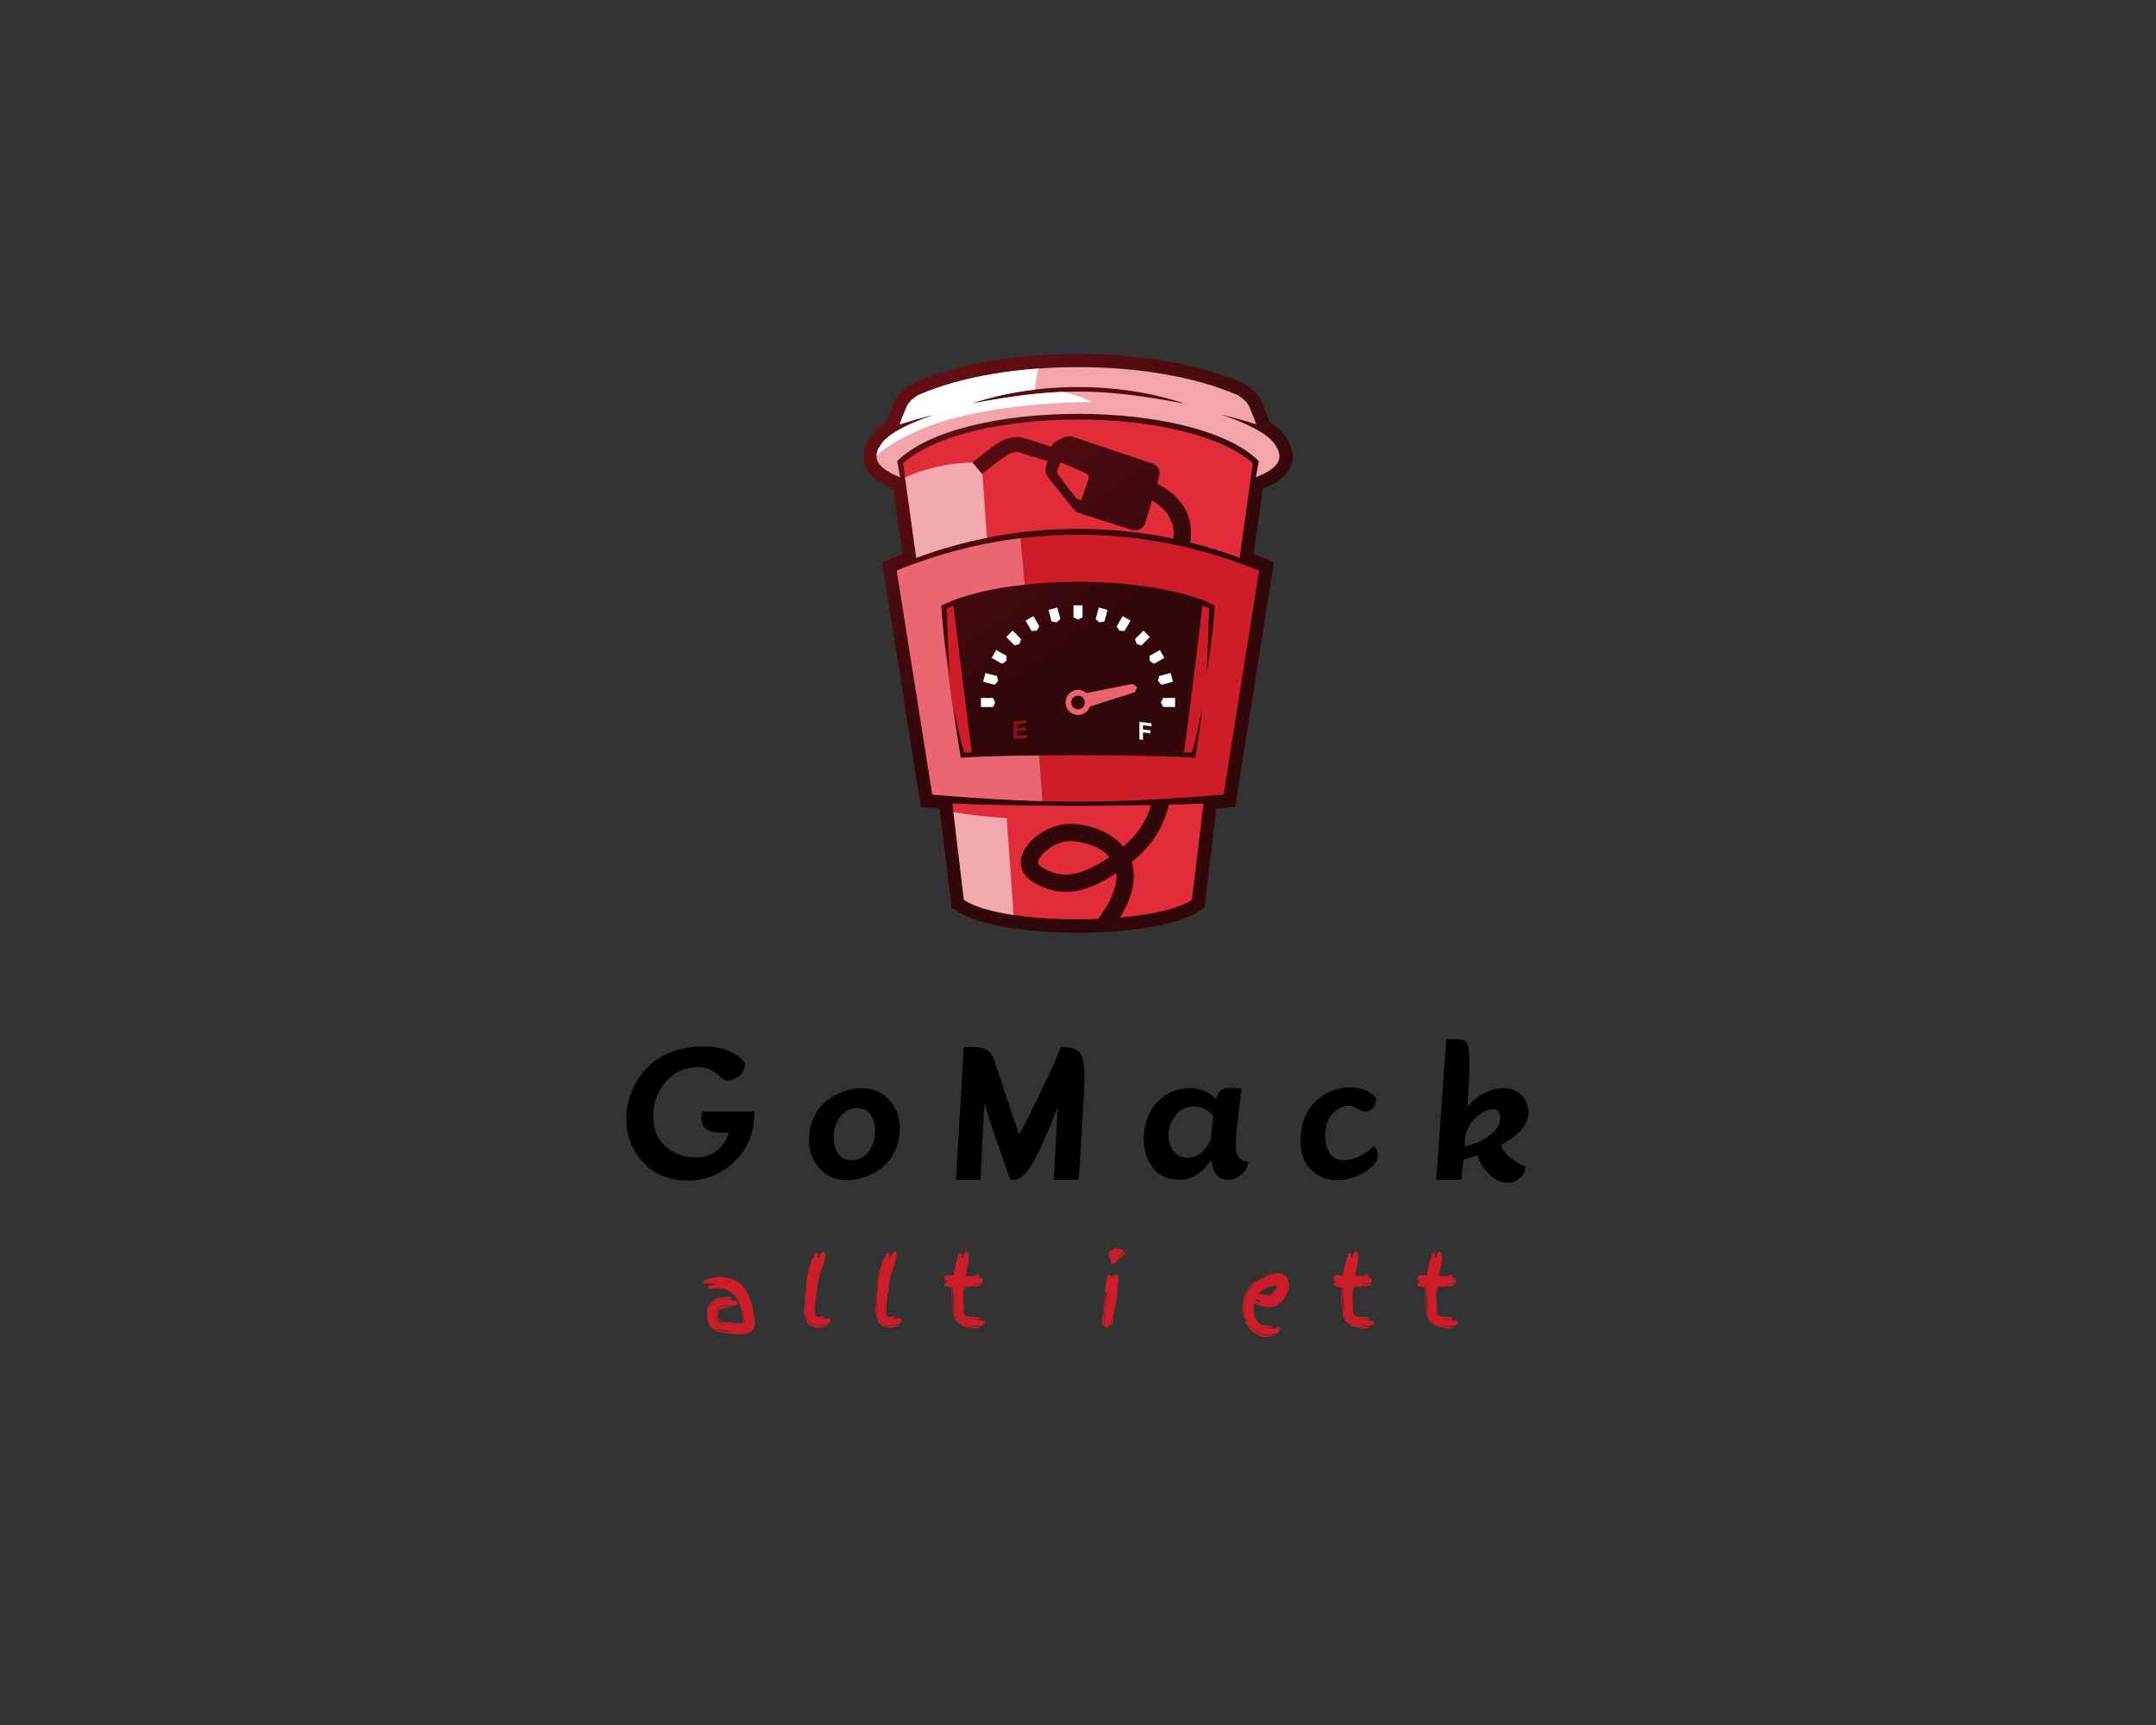 <svg xmlns="http://www.w3.org/2000/svg" xmlns:xlink="http://www.w3.org/1999/xlink" width="1280" height="1024" viewBox="0 0 1280 1024" xml:space="preserve"><rect x="0" y="0" width="1280" height="1024" fill="#333333" stroke="none"/><desc>Created with Fabric.js 5.3.0</desc><defs></defs><g transform="matrix(1 0 0 1 640 512)" id="background-logo"><rect style="stroke: none; stroke-width: 0; stroke-dasharray: none; stroke-linecap: butt; stroke-dashoffset: 0; stroke-linejoin: miter; stroke-miterlimit: 4; fill: rgb(255,255,255); fill-opacity: 0; fill-rule: nonzero; opacity: 1;" paint-order="stroke" x="-640" y="-512" rx="0" ry="0" width="1280" height="1024"></rect></g><g transform="matrix(1.921 0 0 1.921 640 381.903)" id="logo-logo"><g style="" paint-order="stroke">		<g transform="matrix(0.562 0 0 0.562 0 2.842171e-14)"><linearGradient id="SVGID_2_338658" gradientUnits="userSpaceOnUse" gradientTransform="matrix(1 0 0 1 0 0)" x1="88.76" y1="182.16" x2="-141.1" y2="-147.26"><stop offset="0%" style="stop-color:rgb(49,7,10);stop-opacity: 1"></stop><stop offset="100%" style="stop-color:rgb(170,24,34);stop-opacity: 1"></stop></linearGradient><path style="stroke: none; stroke-width: 1; stroke-dasharray: none; stroke-linecap: butt; stroke-dashoffset: 0; stroke-linejoin: miter; stroke-miterlimit: 4; fill: url(#SVGID_2_338658); fill-rule: evenodd; opacity: 1;" paint-order="stroke" transform=" translate(-118.119, -159.117)" d="M 194.17 249.94 L 187.66 304.37 L 184.88 306.24 C 161.07 322.23 75.16 322.23 51.35 306.24 L 48.57 304.37 L 42.06 249.94 C 40.51 249.81 38.97 249.69 37.42 249.56 L 31.71 249.08 L 10.37 114.5 L 15.75 112.32 C 17.68 111.54 19.61 110.78 21.55 110.04 L 16.56 74.23 C 10.86 71.87 4.53 68.47 1.62 62.87 C -1.79 56.3 0.64 49.69 4.88 44.25 C 6.78 41.81 9.58 39.5 12.83 37.38 L 13.21 36.32 C 14.41 32.94 15.74 29.51 17.2 26.23 C 19.09 21.98 23.15 18.09 27.34 16.06 L 27.47 16 L 27.6 15.94 C 76.01 -5.31 160.23 -5.31 208.64 15.94 L 208.77 16 L 208.9 16.06 C 213.09 18.1 217.15 21.98 219.04 26.23 C 220.5 29.51 221.82 32.94 223.03 36.32 L 223.41 37.38 C 226.66 39.49 229.46 41.8 231.36 44.25 C 235.59 49.69 238.03 56.31 234.62 62.87 C 231.71 68.47 225.38 71.87 219.68 74.23 L 214.69 110.04 C 216.63 110.78 218.56 111.54 220.49 112.32 L 225.87 114.5 L 204.53 249.08 L 198.82 249.56 C 197.27 249.69 195.73 249.82 194.18 249.94 z" stroke-linecap="round"></path></g>		<g transform="matrix(0.562 0 0 0.562 -0.002 8.064)"><path style="stroke: none; stroke-width: 1; stroke-dasharray: none; stroke-linecap: butt; stroke-dashoffset: 0; stroke-linejoin: miter; stroke-miterlimit: 4; fill: rgb(225,45,57); fill-rule: evenodd; opacity: 1;" paint-order="stroke" transform=" translate(-118.115, -173.458)" d="M 49.08 247.24 L 55.42 300.16 C 67.54 308.3 99.71 311.8 129.06 310.65 C 133.13 305.56 136.67 299.64 138.44 293.12 C 139.14 290.56 139.4 288.26 139.31 286.22 C 139.3 285.95 139.28 285.68 139.25 285.41 C 130.86 290.96 123.71 294.08 117.21 295.23 C 108.46 296.78 101.08 294.85 93.66 290.5 C 90.37 288.57 88.36 286.16 87.37 283.49 C 86.19 280.3 86.55 276.99 88.01 273.84 C 89.24 271.17 91.28 268.62 93.79 266.41 C 98.79 262.01 106 258.69 112.4 258.4 C 116.01 258.24 120.36 258.7 124.72 259.89 C 130.26 261.4 135.97 264.1 140.43 268.2 C 141.35 269.04 142.21 269.95 143.01 270.91 C 152.57 262.88 156.59 254.22 158.27 248.04 C 121.84 248.79 85.73 248.52 49.07 247.23 z M 29.21 112.09 L 21.96 60.06 C 58.04 28.05 178.18 28.05 214.27 60.06 L 207.02 112.09 C 198.08 108.76 188.97 105.95 179.75 103.66 C 181.32 95.3 180.47 81.25 161.64 71.25 L 162.77 67.49 L 162.76 67.49 C 163.67 64.45 162 61.21 158.97 60.19 L 114.96 45.47 L 114.96 45.48 C 113.52 45 111.91 45.07 110.44 45.8 L 106.74 47.65 C 105.3 48.24 104.1 49.39 103.49 50.91 L 88.09 46.13 L 88.09 46.12 C 88.08 46.12 84.11 44.68 78.19 46.87 C 72.99 48.78 60.11 59.68 60.08 59.71 L 65.43 66.04 C 65.46 66.01 77.22 56.07 81.05 54.66 C 84.16 53.52 85.4 53.98 85.4 53.98 L 85.4 53.97 L 101.3 58.9 L 100.39 62.27 L 100.39 62.27 C 99.92 64.02 100.26 65.96 101.48 67.48 L 115.63 85.27 C 116.35 86.28 117.4 87.08 118.67 87.48 L 147.72 96.69 L 147.72 96.68 L 147.81 96.71 C 150.94 97.64 154.24 95.86 155.18 92.72 L 158.84 80.52 C 170.45 87.43 171.35 96.18 170.51 101.55 C 123.64 91.76 74.33 95.27 29.2 112.08 z M 106.6 65.5 L 117.14 79.37 L 119.82 80.56 L 123.76 69.12 C 123.76 69.12 124.51 66.73 122.87 65.84 C 121.23 64.95 108.9 59.71 108.9 59.71 C 108.9 59.71 108.03 58.93 106.6 65.49 z M 141.14 309.9 C 158.38 308.4 173.36 305.16 180.8 300.16 L 187.14 247.24 C 180.75 247.47 174.37 247.66 168 247.82 C 166.26 255.96 161.36 268.47 147.65 279.36 C 148.27 281.36 148.65 283.51 148.76 285.82 C 148.89 288.86 148.54 292.12 147.59 295.61 C 146.19 300.74 143.9 305.53 141.14 309.9 z M 115.58 285.9 C 121.15 284.91 127.55 281.97 135.41 276.59 C 134.98 276.09 134.51 275.62 134.03 275.18 C 130.8 272.21 126.5 270.22 122.25 269.06 C 118.8 268.12 115.48 267.75 112.82 267.87 C 108.57 268.06 103.62 270.41 100.06 273.54 C 98.49 274.92 97.27 276.4 96.61 277.82 C 96.18 278.75 96.03 279.59 96.27 280.25 C 96.52 280.93 97.21 281.64 98.44 282.37 C 103.93 285.59 109.31 287.03 115.58 285.92 z" stroke-linecap="round"></path></g>		<g transform="matrix(0.562 0 0 0.562 -36.682 14.031)"><path style="stroke: none; stroke-width: 1; stroke-dasharray: none; stroke-linecap: butt; stroke-dashoffset: 0; stroke-linejoin: miter; stroke-miterlimit: 4; fill: rgb(243,170,175); fill-rule: evenodd; opacity: 1;" paint-order="stroke" transform=" translate(-52.885, -184.07)" d="M 49.63 251.86 L 55.41 300.17 C 61 303.92 70.85 306.69 82.73 308.47 L 78.96 255.15 C 72.84 254.81 61.06 253.99 49.63 251.87 z M 23.04 67.89 C 31.85 63.93 44.41 60.02 60.13 59.67 L 60.07 59.72 L 65.42 66.05 L 65.58 65.92 L 68.07 101.09 C 54.89 103.71 41.88 107.38 29.21 112.1 L 23.05 67.89 z" stroke-linecap="round"></path></g>		<g transform="matrix(0.562 0 0 0.562 0.003 -68.34)"><path style="stroke: none; stroke-width: 1; stroke-dasharray: none; stroke-linecap: butt; stroke-dashoffset: 0; stroke-linejoin: miter; stroke-miterlimit: 4; fill: rgb(242,166,171); fill-rule: evenodd; opacity: 1;" paint-order="stroke" transform=" translate(-118.125, -37.582)" d="M 20.3 67.86 L 18.68 58.99 C 53.44 24.32 182.79 24.32 217.55 58.99 L 215.93 67.86 C 229.03 62.63 232.15 57.16 225.59 48.72 C 219.03 40.28 196.77 33.44 196.77 33.44 C 204.21 34.98 216.15 38.76 216.15 38.76 C 216.15 38.76 214.26 33.44 212.37 29.19 C 210.48 24.94 205.71 22.62 205.71 22.62 C 159.2 2.2 77.05 2.2 30.54 22.62 C 30.54 22.62 25.77 24.94 23.88 29.19 C 21.99 33.44 20.1 38.76 20.1 38.76 C 20.1 38.76 32.03 34.98 39.48 33.44 C 39.48 33.44 17.22 40.28 10.66 48.72 C 4.1 57.16 7.22 62.63 20.32 67.86 z M 59.3 27.41 C 95.31 15.22 140.91 15.22 176.92 27.41 C 129.82 18.51 106.4 18.51 59.3 27.41 z" stroke-linecap="round"></path></g>		<g transform="matrix(0.562 0 0 0.562 -28.992 -71.482)"><path style="stroke: none; stroke-width: 1; stroke-dasharray: none; stroke-linecap: butt; stroke-dashoffset: 0; stroke-linejoin: miter; stroke-miterlimit: 4; fill: rgb(255,255,255); fill-rule: evenodd; opacity: 1;" paint-order="stroke" transform=" translate(-66.56, -31.995)" d="M 96.45 8.09 C 71.89 9.87 48.53 14.72 30.52 22.62 C 30.52 22.62 25.75 24.94 23.86 29.19 C 21.97 33.44 20.08 38.76 20.08 38.76 C 20.08 38.76 32.01 34.98 39.46 33.44 C 39.46 33.44 17.2 40.28 10.64 48.72 C 8.57 51.38 7.46 53.75 7.33 55.91 C 12.09 51.65 19.47 46.84 30.89 41.86 C 67.42 25.92 125.79 26.53 125.79 26.53 C 125.79 26.53 119.55 22.91 109.71 20.91 C 94.75 21.5 79.12 23.67 59.3 27.41 C 70.32 23.68 82.25 21.09 94.52 19.64 L 94.49 19.64 C 94.49 19.64 94.82 13.8 96.45 8.08 z" stroke-linecap="round"></path></g>		<g transform="matrix(0.562 0 0 0.562 -0.005 7.662)"><path style="stroke: none; stroke-width: 1; stroke-dasharray: none; stroke-linecap: butt; stroke-dashoffset: 0; stroke-linejoin: miter; stroke-miterlimit: 4; fill: rgb(205,29,41); fill-rule: evenodd; opacity: 1;" paint-order="stroke" transform=" translate(-118.11, -172.744)" d="M 217.73 119.08 L 198.2 242.27 C 136.78 247.42 99.44 247.42 38.02 242.27 L 18.49 119.08 C 83.43 92.78 152.79 92.78 217.73 119.08 z M 182.54 222.05 C 182.54 222.05 185.83 203.4 186.38 194.35 C 186.38 194.35 183.18 212.1 180.68 219.16 L 176.45 219.16 C 176.45 219.16 184.01 160.88 186.53 138.49 L 190.22 139.76 C 190.22 139.76 189.49 169.27 188.63 176.14 C 188.63 176.14 191.85 160.04 193.35 138.37 C 158.99 120.93 77.22 120.93 42.87 138.37 C 44.37 160.05 47.59 176.14 47.59 176.14 C 46.73 169.27 46 139.76 46 139.76 L 49.69 138.49 C 52.21 160.88 59.77 219.16 59.77 219.16 L 55.54 219.16 C 53.03 212.1 49.84 194.35 49.84 194.35 C 50.39 203.4 53.68 222.05 53.68 222.05 C 77.86 220.19 158.37 220.19 182.54 222.05 z" stroke-linecap="round"></path></g>		<g transform="matrix(0.562 0 0 0.562 -33.516 8.138)"><path style="stroke: none; stroke-width: 1; stroke-dasharray: none; stroke-linecap: butt; stroke-dashoffset: 0; stroke-linejoin: miter; stroke-miterlimit: 4; fill: rgb(233,103,112); fill-rule: evenodd; opacity: 1;" paint-order="stroke" transform=" translate(-58.515, -173.59)" d="M 98.54 245.87 C 80.03 245.37 60.66 244.17 38.02 242.27 L 18.49 119.08 C 40.75 110.06 63.54 104.14 86.48 101.31 C 87.1 107.83 87.92 116.6 88.85 126.82 C 70.64 128.78 54.18 132.63 42.87 138.37 C 44.49 161.78 49.53 198.5 53.68 222.05 C 62.44 221.38 78.59 220.95 96.78 220.76 C 97.43 229.47 98.03 237.92 98.54 245.87 z" stroke-linecap="round"></path></g>		<g transform="matrix(0.562 0 0 0.562 7.214 17.324)"><path style="stroke: none; stroke-width: 1; stroke-dasharray: none; stroke-linecap: butt; stroke-dashoffset: 0; stroke-linejoin: miter; stroke-miterlimit: 4; fill: rgb(233,99,108); fill-rule: evenodd; opacity: 1;" paint-order="stroke" transform=" translate(-130.948, -189.927)" d="M 111.46 193.32 C 112.42 197.02 116.19 199.24 119.88 198.28 C 122.21 197.68 123.95 195.96 124.69 193.84 L 149.39 185.98 L 150.64 183.19 L 148.2 181.35 L 122.79 186.44 C 121.13 184.94 118.77 184.28 116.44 184.89 C 112.74 185.85 110.52 189.62 111.48 193.31 z M 114.5 192.53 C 115.02 194.53 117.06 195.74 119.06 195.22 C 121.06 194.7 122.27 192.66 121.75 190.66 C 121.23 188.66 119.19 187.45 117.19 187.97 C 115.19 188.49 113.98 190.53 114.5 192.53 z" stroke-linecap="round"></path></g>		<g transform="matrix(0.562 0 0 0.562 -17.847 26.697)"><polygon style="stroke: none; stroke-width: 1; stroke-dasharray: none; stroke-linecap: butt; stroke-dashoffset: 0; stroke-linejoin: miter; stroke-miterlimit: 4; fill: rgb(134,19,27); fill-rule: nonzero; opacity: 1;" paint-order="stroke" points="-3.68,5.145 -3.68,-4.545 3.49,-5.145 3.49,-3.505 -1.72,-3.065 -1.72,-0.915 3.12,-1.325 3.12,0.315 -1.72,0.715 -1.72,3.345 3.68,2.895 3.68,4.525 "></polygon></g>		<g transform="matrix(0.562 0 0 0.562 0.009 9.057)"><path style="stroke: none; stroke-width: 1; stroke-dasharray: none; stroke-linecap: butt; stroke-dashoffset: 0; stroke-linejoin: miter; stroke-miterlimit: 4; fill: rgb(255,255,255); fill-rule: nonzero; opacity: 1;" paint-order="stroke" transform=" translate(-118.135, -175.225)" d="M 151.89 211.96 L 151.89 202.27 L 158.55 203.12 L 158.55 204.76 L 153.86 204.16 L 153.86 206.46 L 157.92 206.98 L 157.92 208.62 L 153.86 208.1 L 153.86 212.21 L 151.9 211.96 z M 129.55 139.42 L 134.35 140.71 L 132.65 147.05 L 129.92 147.62 L 127.84 145.76 L 129.54 139.42 z M 142.67 144.15 L 146.98 146.64 L 143.7 152.33 L 140.92 152.17 L 139.4 149.84 L 142.68 144.15 z M 154.12 152.12 L 157.64 155.64 L 153 160.28 L 150.35 159.41 L 149.48 156.76 L 154.12 152.12 z M 163.12 162.78 L 165.61 167.09 L 159.92 170.37 L 157.59 168.84 L 157.43 166.06 L 163.12 162.78 z M 169.05 175.4 L 170.34 180.2 L 164 181.9 L 162.14 179.82 L 162.71 177.09 L 169.05 175.39 z M 171.51 189.13 L 171.51 194.1 L 164.94 194.1 L 163.68 191.61 L 164.94 189.12 L 171.51 189.12 z M 64.76 194.1 L 64.76 189.13 L 71.33 189.13 L 72.59 191.62 L 71.33 194.11 L 64.76 194.11 z M 65.94 180.2 L 67.23 175.4 L 73.57 177.1 L 74.14 179.83 L 72.28 181.91 L 65.94 180.21 z M 70.67 167.08 L 73.16 162.77 L 78.85 166.05 L 78.69 168.83 L 76.36 170.35 L 70.67 167.07 z M 78.64 155.63 L 82.16 152.11 L 86.8 156.75 L 85.93 159.4 L 83.28 160.27 L 78.64 155.63 z M 89.3 146.63 L 93.61 144.14 L 96.89 149.83 L 95.37 152.16 L 92.59 152.31 L 89.31 146.62 z M 101.92 140.7 L 106.72 139.41 L 108.42 145.75 L 106.34 147.61 L 103.61 147.04 L 101.91 140.7 z M 115.64 138.24 L 120.61 138.24 L 120.61 144.81 L 118.12 146.07 L 115.63 144.81 L 115.63 138.24 z" stroke-linecap="round"></path></g></g></g><g transform="matrix(1.921 0 0 1.921 639.604 659.461)" id="text-logo"><g style="" paint-order="stroke">		<g transform="matrix(1 0 0 1 0 0)" id="text-logo-path-0"><path style="stroke: none; stroke-width: 0; stroke-dasharray: none; stroke-linecap: butt; stroke-dashoffset: 0; stroke-linejoin: miter; stroke-miterlimit: 4; fill: rgb(0,0,0); fill-rule: nonzero; opacity: 1;" paint-order="stroke" transform=" translate(-141.54, 21.27)" d="M 33.6 -13.82 L 33.84 -14.65 Q 29.19 -14.18 26.96 -15.61 Q 24.72 -17.04 25.62 -21.09 L 25.62 -21.09 L 41.76 -21.09 Q 41.76 -15.85 39.97 -11.79 L 39.97 -11.79 Q 37.47 -6.37 32.44 -3.07 Q 27.4 0.24 21.15 0.24 L 21.15 0.24 Q 12.57 0.24 7.36 -5.39 Q 2.14 -11.02 2.14 -18.82 L 2.14 -18.82 Q 2.14 -21.8 2.98 -24.84 Q 3.81 -27.88 5.66 -30.86 Q 7.51 -33.84 10.22 -36.1 Q 12.93 -38.36 17.01 -39.79 Q 21.09 -41.22 26.03 -41.22 L 26.03 -41.22 Q 34.67 -41.22 38.84 -35.98 L 38.84 -35.98 Q 38.6 -33.24 36.93 -31.96 Q 35.27 -30.68 33.42 -30.68 L 33.42 -30.68 Q 32.64 -30.68 31.78 -31.33 Q 30.92 -31.99 30.17 -32.73 Q 29.43 -33.48 27.85 -34.13 Q 26.27 -34.79 24.3 -34.79 L 24.3 -34.79 Q 18.29 -34.79 14.39 -30.32 Q 10.48 -25.85 10.48 -19.84 L 10.48 -19.84 Q 10.48 -13.64 14.27 -10.28 Q 18.05 -6.91 23.65 -6.91 L 23.65 -6.91 Q 26.03 -6.91 27.97 -7.71 Q 29.9 -8.52 30.95 -9.65 Q 31.99 -10.78 32.7 -11.91 Q 33.42 -13.05 33.6 -13.82 L 33.6 -13.82 Z M 86.66 -15.85 L 86.66 -15.85 Q 86.66 -12.03 85.18 -8.91 Q 83.69 -5.78 81.3 -3.87 Q 78.92 -1.97 76.09 -0.92 Q 73.26 0.12 70.4 0.12 L 70.4 0.12 Q 64.98 0.06 61.79 -3.54 Q 58.61 -7.15 58.61 -12.33 L 58.61 -12.33 Q 58.61 -16.14 60.1 -19.27 Q 61.59 -22.4 63.97 -24.3 Q 66.35 -26.21 69.15 -27.25 Q 71.95 -28.3 74.81 -28.3 L 74.81 -28.3 Q 80.23 -28.24 83.45 -24.63 Q 86.66 -21.03 86.66 -15.85 Z M 79.04 -14.95 L 79.04 -14.95 Q 79.04 -18.05 77.67 -20.1 Q 76.3 -22.16 73.32 -22.16 L 73.32 -22.16 Q 70.46 -22.16 68.35 -19.57 Q 66.23 -16.98 66.23 -13.22 L 66.23 -13.22 Q 66.23 -10.13 67.6 -8.07 Q 68.97 -6.02 71.95 -6.02 L 71.95 -6.02 Q 74.81 -6.02 76.92 -8.61 Q 79.04 -11.2 79.04 -14.95 Z M 111.61 0 L 104.05 0 L 106.43 -40.98 Q 107.86 -40.98 109.14 -41.01 Q 110.42 -41.04 111.55 -40.81 Q 112.69 -40.57 113.58 -40.09 Q 114.47 -39.61 115.16 -38.51 Q 115.84 -37.41 116.2 -35.74 L 116.2 -35.74 L 123.47 -14.12 Q 124 -14.12 129.9 -26.45 Q 135.8 -38.78 136.4 -40.98 L 136.4 -40.98 Q 141.1 -40.98 142.41 -39.17 Q 143.72 -37.35 143.72 -31.81 L 143.72 -31.81 Q 143.72 -27.88 142.86 -13.94 Q 141.99 0 141.94 0 L 141.94 0 L 134.25 0 L 135.5 -22.52 Q 130.86 -10.54 127.79 -5.27 Q 124.72 0 122.04 0 L 122.04 0 L 120.85 0 L 117.69 -8.94 Q 114.47 -17.93 112.81 -23.95 L 112.81 -23.95 L 111.61 0 Z M 190.53 -10.84 L 190.53 -10.84 Q 190.53 -9.05 190.89 -7.92 Q 191.25 -6.79 191.96 -6.34 Q 192.68 -5.9 193.1 -5.78 Q 193.51 -5.66 194.35 -5.6 L 194.35 -5.6 Q 194.35 -3.46 192.32 -1.7 Q 190.3 0.06 188.09 0.06 L 188.09 0.06 Q 183.74 0.06 182.91 -6.2 L 182.91 -6.2 Q 178.8 0 173.2 0 Q 167.6 0 164.83 -3.75 Q 162.06 -7.51 162.06 -12.57 L 162.06 -12.57 Q 162.06 -16.62 163.64 -20.13 Q 165.22 -23.65 168.58 -25.97 Q 171.95 -28.3 176.42 -28.3 L 176.42 -28.3 Q 181.24 -28.3 184.4 -24.84 L 184.4 -24.84 Q 185.35 -28.36 188.03 -28.36 L 188.03 -28.36 Q 188.21 -28.36 190.03 -28.27 Q 191.84 -28.18 192.26 -28.18 L 192.26 -28.18 L 191.43 -21.21 Q 190.53 -14.3 190.53 -10.84 Z M 182.79 -12.21 L 182.79 -12.21 Q 183.03 -15.96 183.56 -19.78 L 183.56 -19.78 Q 181 -22.64 177.67 -22.64 L 177.67 -22.64 Q 174.09 -22.64 171.92 -19.96 Q 169.74 -17.28 169.74 -13.82 L 169.74 -13.82 Q 169.74 -10.72 171.29 -8.76 Q 172.84 -6.79 175.64 -6.79 L 175.64 -6.79 Q 179.99 -6.79 182.79 -12.21 Z M 218.16 -13.28 L 218.16 -13.28 Q 218.16 -10.19 219.59 -8.1 Q 221.02 -6.02 224 -6.02 L 224 -6.02 Q 226.38 -6.02 228.71 -7.21 Q 231.03 -8.4 232.16 -9.41 L 232.16 -9.41 L 233.29 -10.42 Q 234.43 -9.17 234.43 -7.68 L 234.43 -7.68 Q 234.43 -4.88 230.38 -2.38 Q 226.33 0.12 221.74 0.12 L 221.74 0.12 Q 217.09 0.12 213.82 -3.04 Q 210.54 -6.2 210.54 -12.09 L 210.54 -12.09 Q 210.54 -19.6 215.07 -24.07 Q 219.59 -28.53 225.85 -28.53 L 225.85 -28.53 Q 231.03 -28.53 233.89 -25.26 L 233.89 -25.26 Q 233.77 -22.99 232.76 -22.04 Q 231.75 -21.09 230.67 -21.09 Q 229.6 -21.09 228.17 -21.98 Q 226.74 -22.88 225.43 -22.88 L 225.43 -22.88 Q 222.81 -22.88 220.49 -20.55 Q 218.16 -18.23 218.16 -13.28 Z M 260.21 0 L 252.47 0 L 255.56 -43.43 L 258.72 -43.43 Q 261.34 -43.43 262.03 -42 Q 262.71 -40.57 262.71 -36.64 L 262.71 -36.64 Q 262.71 -31.51 262.12 -22.58 L 262.12 -22.58 Q 264.38 -25.32 267.42 -26.81 Q 270.46 -28.3 273.2 -28.3 L 273.2 -28.3 Q 276.83 -28.3 278.89 -26.09 Q 280.94 -23.89 280.94 -20.79 L 280.94 -20.79 Q 280.94 -15.31 272.6 -10.78 L 272.6 -10.78 Q 273.08 -8.4 275.94 -6.37 Q 278.8 -4.35 280.05 -4.17 L 280.05 -4.17 Q 280.05 -1.97 278.35 -0.54 Q 276.65 0.89 274.45 0.89 L 274.45 0.89 Q 271.41 0.89 268.7 -1.82 Q 265.99 -4.53 265.33 -7.57 L 265.33 -7.57 Q 262.71 -6.73 260.87 -6.2 L 260.87 -6.2 Q 260.39 -1.37 260.21 0 L 260.21 0 Z M 261.4 -13.05 L 261.22 -10.25 Q 263.72 -10.9 265.93 -11.85 Q 268.13 -12.81 270.19 -14.77 Q 272.24 -16.74 272.24 -19.12 L 272.24 -19.12 Q 272.24 -20.31 271.62 -21.06 Q 270.99 -21.8 269.86 -21.8 L 269.86 -21.8 Q 267.72 -21.8 264.95 -19.48 Q 262.18 -17.16 261.4 -13.05 L 261.4 -13.05 Z" stroke-linecap="round"></path></g></g></g><g transform="matrix(1.921 0 0 1.921 641.412 767.217)" id="tagline-22cd4bb5-2461-44d2-97d7-7ccb6e2d2aae-logo"><g style="" paint-order="stroke">		<g transform="matrix(1 0 0 1 0 0)" id="tagline-22cd4bb5-2461-44d2-97d7-7ccb6e2d2aae-logo-path-0"><path style="stroke: none; stroke-width: 0; stroke-dasharray: none; stroke-linecap: butt; stroke-dashoffset: 0; stroke-linejoin: miter; stroke-miterlimit: 4; fill: rgb(205,29,41); fill-rule: nonzero; opacity: 1;" paint-order="stroke" transform=" translate(-119.055, 12.015)" d="M 12.03 -7.86 L 12.03 -7.86 Q 11.22 -7.86 10.81 -7.89 Q 10.41 -7.92 10.08 -7.92 L 10.08 -7.92 Q 9.18 -7.92 8.49 -7.83 Q 7.8 -7.74 7.32 -7.47 Q 6.84 -7.2 6.6 -6.69 Q 6.36 -6.18 6.36 -5.34 L 6.36 -5.34 Q 6.36 -4.11 6.64 -3.52 Q 6.93 -2.94 7.46 -2.69 Q 7.98 -2.43 8.73 -2.37 Q 9.48 -2.31 10.41 -2.1 L 10.41 -2.1 Q 10.95 -2.04 11.49 -2.02 Q 12.03 -2.01 12.57 -2.01 L 12.57 -2.01 L 14.73 -2.01 Q 13.23 -2.1 11.74 -2.11 Q 10.26 -2.13 9.07 -2.37 Q 7.89 -2.61 7.15 -3.21 Q 6.42 -3.81 6.42 -5.04 L 6.42 -5.04 Q 6.42 -6.03 6.67 -6.55 Q 6.93 -7.08 7.36 -7.33 Q 7.8 -7.59 8.4 -7.63 Q 9 -7.68 9.69 -7.68 L 9.69 -7.68 Q 10.53 -7.68 11.4 -7.59 L 11.4 -7.59 Q 10.71 -7.38 10 -7.27 Q 9.3 -7.17 8.7 -7.06 Q 8.1 -6.96 7.67 -6.79 Q 7.23 -6.63 7.08 -6.33 L 7.08 -6.33 L 7.08 -4.98 L 6.84 -4.86 Q 6.96 -4.11 7.06 -3.73 Q 7.17 -3.36 7.65 -3.17 Q 8.13 -2.97 9.2 -2.85 Q 10.26 -2.73 12.3 -2.46 L 12.3 -2.46 L 14.46 -2.46 Q 15.03 -2.46 15.13 -2.5 Q 15.24 -2.55 15.27 -2.55 L 15.27 -2.55 L 15 -4.17 Q 14.94 -4.77 14.85 -5.25 Q 14.76 -5.73 14.61 -6.27 L 14.61 -6.27 Q 14.58 -6.18 14.43 -6.18 L 14.43 -6.18 Q 14.58 -5.67 14.68 -5.1 Q 14.79 -4.53 14.87 -4.02 Q 14.94 -3.51 14.98 -3.15 Q 15.03 -2.79 15.09 -2.73 L 15.09 -2.73 L 14.91 -2.67 Q 14.85 -2.64 14.73 -2.64 L 14.73 -2.64 L 14.55 -2.64 Q 14.34 -2.64 14.07 -2.69 Q 13.8 -2.73 13.38 -2.73 L 13.38 -2.73 L 12.39 -2.73 Q 11.22 -2.73 10.23 -2.85 L 10.23 -2.85 Q 9.3 -2.97 8.61 -3.15 L 8.61 -3.15 Q 9.3 -3 10.29 -2.91 L 10.29 -2.91 Q 11.34 -2.79 12.24 -2.79 L 12.24 -2.79 Q 12.63 -2.79 13.06 -2.8 Q 13.5 -2.82 14.01 -2.82 L 14.01 -2.82 L 15 -2.82 Q 14.91 -2.91 14.79 -2.91 L 14.79 -2.91 L 14.73 -2.91 Q 14.61 -4.98 14.19 -6.87 Q 13.77 -8.76 12.84 -10.19 Q 11.91 -11.61 10.41 -12.46 Q 8.91 -13.32 6.66 -13.32 L 6.66 -13.32 Q 6.03 -13.32 5.4 -13.23 Q 4.77 -13.14 4.11 -12.99 L 4.11 -12.99 Q 4.17 -13.05 4.17 -13.11 L 4.17 -13.11 Q 4.17 -13.26 4.05 -13.39 Q 3.93 -13.53 3.93 -13.68 L 3.93 -13.68 Q 3.93 -13.86 4.3 -14.03 Q 4.68 -14.19 5.91 -14.34 L 5.91 -14.34 Q 5.85 -14.4 5.83 -14.52 Q 5.82 -14.64 5.82 -14.7 L 5.82 -14.7 Q 4.2 -14.7 3.3 -14.77 Q 2.4 -14.85 2.4 -15.21 L 2.4 -15.21 Q 2.4 -15.36 2.77 -15.63 Q 3.15 -15.9 3.84 -16.16 Q 4.53 -16.41 5.5 -16.61 Q 6.48 -16.8 7.68 -16.8 L 7.68 -16.8 Q 9.99 -16.8 11.64 -16.09 Q 13.29 -15.39 14.41 -14.23 Q 15.54 -13.08 16.25 -11.61 Q 16.95 -10.14 17.38 -8.65 Q 17.82 -7.17 18.03 -5.77 Q 18.24 -4.38 18.42 -3.36 L 18.42 -3.36 Q 18.42 -3.18 18.43 -3 Q 18.45 -2.82 18.45 -2.58 L 18.45 -2.58 Q 18.45 -1.71 18.13 -1.06 Q 17.82 -0.42 17.27 0.01 Q 16.71 0.45 15.97 0.67 Q 15.24 0.9 14.4 0.9 L 14.4 0.9 Q 13.74 0.9 12.69 0.87 Q 11.64 0.84 10.68 0.69 L 10.68 0.69 Q 10.05 0.54 9.3 0.46 Q 8.55 0.39 7.77 0.21 Q 6.99 0.03 6.25 -0.3 Q 5.52 -0.63 4.93 -1.3 Q 4.35 -1.98 4 -3.06 Q 3.66 -4.14 3.66 -5.79 L 3.66 -5.79 Q 3.66 -7.35 4.38 -8.29 Q 5.1 -9.24 6.1 -9.76 Q 7.11 -10.29 8.16 -10.46 Q 9.21 -10.62 9.87 -10.62 L 9.87 -10.62 Q 10.71 -10.62 10.98 -10.5 Q 11.25 -10.38 11.25 -10.26 L 11.25 -10.26 Q 11.25 -10.17 11.22 -10.11 L 11.22 -10.11 Q 10.47 -10.11 9.3 -10.05 Q 8.13 -9.99 7.04 -9.66 Q 5.94 -9.33 5.16 -8.65 Q 4.38 -7.98 4.38 -6.75 L 4.38 -6.75 Q 4.65 -7.86 5.29 -8.5 Q 5.94 -9.15 6.78 -9.46 Q 7.62 -9.78 8.5 -9.86 Q 9.39 -9.93 10.11 -9.93 L 10.11 -9.93 L 11.13 -9.93 Q 11.01 -9.81 11.01 -9.69 L 11.01 -9.69 Q 11.01 -9.57 11.13 -9.48 L 11.13 -9.48 L 12.3 -9.48 Q 12.78 -9.39 12.99 -9.16 Q 13.2 -8.94 13.2 -8.76 L 13.2 -8.76 Q 13.2 -8.49 12.93 -8.28 Q 12.66 -8.07 12.03 -7.86 Z M 6.99 -0.6 L 6.99 -0.6 Q 7.83 -0.27 8.71 -0.09 Q 9.6 0.09 10.47 0.15 L 10.47 0.15 Q 11.34 0.24 12.09 0.24 L 12.09 0.24 Q 11.49 0.18 10.89 0.03 L 10.89 0.03 Q 10.26 -0.12 9.78 -0.24 L 9.78 -0.24 Q 9.27 -0.36 8.78 -0.4 Q 8.28 -0.45 7.75 -0.54 Q 7.23 -0.63 6.69 -0.82 Q 6.15 -1.02 5.61 -1.41 L 5.61 -1.41 Q 6.18 -0.9 6.99 -0.6 Z M 7.17 -3.81 L 7.29 -3.75 Q 7.26 -3.78 7.47 -3.57 L 7.47 -3.57 Q 7.65 -3.39 7.95 -3.3 L 7.95 -3.3 Q 7.8 -3.36 7.5 -3.45 L 7.5 -3.45 Q 7.17 -3.57 7.17 -3.81 L 7.17 -3.81 Z M 8.04 -3.3 L 8.04 -3.3 Q 8.01 -3.3 7.95 -3.3 L 7.95 -3.3 Q 7.98 -3.3 8.04 -3.3 Z M 41.46 -2.55 L 41.46 -2.55 Q 41.28 -2.55 41.1 -2.37 L 41.1 -2.37 Q 40.47 -2.13 39.8 -1.96 Q 39.12 -1.8 38.4 -1.8 L 38.4 -1.8 Q 36.36 -1.8 35.34 -2.98 Q 34.32 -4.17 34.32 -6.42 L 34.32 -6.42 Q 34.32 -7.5 34.41 -8.58 L 34.41 -8.58 Q 34.5 -9.63 34.53 -10.53 L 34.53 -10.53 Q 34.44 -9.6 34.32 -8.67 L 34.32 -8.67 Q 34.17 -7.68 34.17 -6.6 L 34.17 -6.6 Q 34.17 -6.06 34.27 -5.22 Q 34.38 -4.38 34.8 -3.58 Q 35.22 -2.79 36.09 -2.21 Q 36.96 -1.62 38.49 -1.62 L 38.49 -1.62 Q 39.21 -1.62 39.88 -1.78 Q 40.56 -1.95 41.19 -2.19 L 41.19 -2.19 Q 40.77 -1.68 40.06 -1.38 Q 39.36 -1.08 38.4 -1.08 L 38.4 -1.08 Q 37.17 -1.08 36.02 -1.59 Q 34.86 -2.1 34.26 -3.3 L 34.26 -3.3 L 34.44 -3.63 Q 33.9 -4.59 33.84 -5.35 Q 33.78 -6.12 33.72 -6.87 L 33.72 -6.87 L 34.23 -12.12 Q 34.38 -13.47 34.44 -14.82 L 34.44 -14.82 L 34.35 -14.88 Q 34.11 -13.47 33.96 -12.18 L 33.96 -12.18 Q 33.81 -10.92 33.72 -9.69 L 33.72 -9.69 L 33.72 -10.47 Q 33.9 -11.85 34.05 -13.18 Q 34.2 -14.52 34.44 -15.9 Q 34.68 -17.28 35.05 -18.78 Q 35.43 -20.28 36.06 -21.99 L 36.06 -21.99 Q 36.9 -23.13 37.05 -24.24 L 37.05 -24.24 Q 37.14 -24.24 37.23 -24.21 Q 37.32 -24.18 37.59 -24.18 L 37.59 -24.18 Q 37.77 -24.18 37.91 -24.11 Q 38.04 -24.03 38.04 -23.79 L 38.04 -23.79 Q 38.04 -23.52 37.86 -22.98 L 37.86 -22.98 Q 37.92 -22.98 38.04 -22.93 Q 38.16 -22.89 38.22 -22.89 L 38.22 -22.89 Q 38.64 -23.61 38.98 -24.12 Q 39.33 -24.63 39.66 -24.63 L 39.66 -24.63 Q 39.87 -24.63 40.03 -24.38 Q 40.2 -24.12 40.2 -23.55 L 40.2 -23.55 Q 40.14 -22.47 39.85 -21.51 Q 39.57 -20.55 39.24 -19.65 Q 38.91 -18.75 38.59 -17.82 Q 38.28 -16.89 38.13 -15.87 L 38.13 -15.87 Q 37.95 -14.7 37.77 -13.48 Q 37.59 -12.27 37.44 -11.07 Q 37.29 -9.87 37.16 -8.76 Q 37.02 -7.65 36.96 -6.69 L 36.96 -6.69 Q 36.96 -5.82 37.23 -4.89 L 37.23 -4.89 Q 37.38 -4.65 37.5 -4.54 Q 37.62 -4.44 37.92 -4.44 L 37.92 -4.44 Q 38.28 -4.44 38.71 -4.53 Q 39.15 -4.62 39.48 -4.62 L 39.48 -4.62 Q 39.69 -4.62 39.78 -4.56 Q 39.87 -4.5 39.93 -4.35 L 39.93 -4.35 Q 39.51 -4.11 39.03 -3.99 Q 38.55 -3.87 38.13 -3.87 L 38.13 -3.87 L 37.71 -3.87 Q 37.59 -3.87 37.5 -3.87 L 37.5 -3.87 Q 37.83 -3.81 38.34 -3.81 L 38.34 -3.81 Q 39.12 -3.81 39.93 -4.17 L 39.93 -4.17 Q 39.93 -3.9 40.11 -3.72 L 40.11 -3.72 Q 40.2 -3.75 40.53 -3.93 Q 40.86 -4.11 41.1 -4.11 L 41.1 -4.11 Q 41.82 -4.11 41.82 -3.51 L 41.82 -3.51 Q 41.82 -3.42 41.76 -3.24 Q 41.7 -3.06 41.46 -2.55 Z M 33.51 -6.57 L 33.51 -6.57 Q 33.51 -6.78 33.52 -7.11 Q 33.54 -7.44 33.57 -7.77 L 33.57 -7.77 L 33.63 -8.46 Q 33.66 -8.82 33.69 -9.09 L 33.69 -9.09 Q 33.66 -8.64 33.64 -7.96 Q 33.63 -7.29 33.63 -6.96 L 33.63 -6.96 L 33.63 -5.76 Q 33.63 -5.52 33.64 -5.25 Q 33.66 -4.98 33.69 -4.74 L 33.69 -4.74 Q 33.57 -5.22 33.54 -5.68 Q 33.51 -6.15 33.51 -6.57 Z M 36.45 -6.69 L 36.45 -6.69 Q 36.45 -7.38 36.54 -8.04 Q 36.63 -8.7 36.69 -9.39 L 36.69 -9.39 Q 36.54 -8.7 36.46 -8.04 Q 36.39 -7.38 36.33 -6.69 L 36.33 -6.69 L 36.33 -6.27 Q 36.33 -6.06 36.36 -5.82 L 36.36 -5.82 L 36.36 -6.03 Q 36.36 -6.18 36.39 -6.36 Q 36.42 -6.54 36.45 -6.69 Z M 33.69 -9.12 L 33.69 -9.12 Q 33.69 -9.18 33.69 -9.21 L 33.69 -9.21 Q 33.72 -9.24 33.72 -9.27 L 33.72 -9.27 Q 33.72 -9.15 33.69 -9.12 Z M 63.48 -2.55 L 63.48 -2.55 Q 63.3 -2.55 63.12 -2.37 L 63.12 -2.37 Q 62.49 -2.13 61.81 -1.96 Q 61.14 -1.8 60.42 -1.8 L 60.42 -1.8 Q 58.38 -1.8 57.36 -2.98 Q 56.34 -4.17 56.34 -6.42 L 56.34 -6.42 Q 56.34 -7.5 56.43 -8.58 L 56.43 -8.58 Q 56.52 -9.63 56.55 -10.53 L 56.55 -10.53 Q 56.46 -9.6 56.34 -8.67 L 56.34 -8.67 Q 56.19 -7.68 56.19 -6.6 L 56.19 -6.6 Q 56.19 -6.06 56.3 -5.22 Q 56.4 -4.38 56.82 -3.58 Q 57.24 -2.79 58.11 -2.21 Q 58.98 -1.62 60.51 -1.62 L 60.51 -1.62 Q 61.23 -1.62 61.91 -1.78 Q 62.58 -1.95 63.21 -2.19 L 63.21 -2.19 Q 62.79 -1.68 62.09 -1.38 Q 61.38 -1.08 60.42 -1.08 L 60.42 -1.08 Q 59.19 -1.08 58.04 -1.59 Q 56.88 -2.1 56.28 -3.3 L 56.28 -3.3 L 56.46 -3.63 Q 55.92 -4.59 55.86 -5.35 Q 55.8 -6.12 55.74 -6.87 L 55.74 -6.87 L 56.25 -12.12 Q 56.4 -13.47 56.46 -14.82 L 56.46 -14.82 L 56.37 -14.88 Q 56.13 -13.47 55.98 -12.18 L 55.98 -12.18 Q 55.83 -10.92 55.74 -9.69 L 55.74 -9.69 L 55.74 -10.47 Q 55.92 -11.85 56.07 -13.18 Q 56.22 -14.52 56.46 -15.9 Q 56.7 -17.28 57.08 -18.78 Q 57.45 -20.28 58.08 -21.99 L 58.08 -21.99 Q 58.92 -23.13 59.07 -24.24 L 59.07 -24.24 Q 59.16 -24.24 59.25 -24.21 Q 59.34 -24.18 59.61 -24.18 L 59.61 -24.18 Q 59.79 -24.18 59.92 -24.11 Q 60.06 -24.03 60.06 -23.79 L 60.06 -23.79 Q 60.06 -23.52 59.88 -22.98 L 59.88 -22.98 Q 59.94 -22.98 60.06 -22.93 Q 60.18 -22.89 60.24 -22.89 L 60.24 -22.89 Q 60.66 -23.61 61.01 -24.12 Q 61.35 -24.63 61.68 -24.63 L 61.68 -24.63 Q 61.89 -24.63 62.05 -24.38 Q 62.22 -24.12 62.22 -23.55 L 62.22 -23.55 Q 62.16 -22.47 61.88 -21.51 Q 61.59 -20.55 61.26 -19.65 Q 60.93 -18.75 60.62 -17.82 Q 60.3 -16.89 60.15 -15.87 L 60.15 -15.87 Q 59.97 -14.7 59.79 -13.48 Q 59.61 -12.27 59.46 -11.07 Q 59.31 -9.87 59.17 -8.76 Q 59.04 -7.65 58.98 -6.69 L 58.98 -6.69 Q 58.98 -5.82 59.25 -4.89 L 59.25 -4.89 Q 59.4 -4.65 59.52 -4.54 Q 59.64 -4.44 59.94 -4.44 L 59.94 -4.44 Q 60.3 -4.44 60.73 -4.53 Q 61.17 -4.62 61.5 -4.62 L 61.5 -4.62 Q 61.71 -4.62 61.8 -4.56 Q 61.89 -4.5 61.95 -4.35 L 61.95 -4.35 Q 61.53 -4.11 61.05 -3.99 Q 60.57 -3.87 60.15 -3.87 L 60.15 -3.87 L 59.73 -3.87 Q 59.61 -3.87 59.52 -3.87 L 59.52 -3.87 Q 59.85 -3.81 60.36 -3.81 L 60.36 -3.81 Q 61.14 -3.81 61.95 -4.17 L 61.95 -4.17 Q 61.95 -3.9 62.13 -3.72 L 62.13 -3.72 Q 62.22 -3.75 62.55 -3.93 Q 62.88 -4.11 63.12 -4.11 L 63.12 -4.11 Q 63.84 -4.11 63.84 -3.51 L 63.84 -3.51 Q 63.84 -3.42 63.78 -3.24 Q 63.72 -3.06 63.48 -2.55 Z M 55.53 -6.57 L 55.53 -6.57 Q 55.53 -6.78 55.55 -7.11 Q 55.56 -7.44 55.59 -7.77 L 55.59 -7.77 L 55.65 -8.46 Q 55.68 -8.82 55.71 -9.09 L 55.71 -9.09 Q 55.68 -8.64 55.66 -7.96 Q 55.65 -7.29 55.65 -6.96 L 55.65 -6.96 L 55.65 -5.76 Q 55.65 -5.52 55.66 -5.25 Q 55.68 -4.98 55.71 -4.74 L 55.71 -4.74 Q 55.59 -5.22 55.56 -5.68 Q 55.53 -6.15 55.53 -6.57 Z M 58.47 -6.69 L 58.47 -6.69 Q 58.47 -7.38 58.56 -8.04 Q 58.65 -8.7 58.71 -9.39 L 58.71 -9.39 Q 58.56 -8.7 58.48 -8.04 Q 58.41 -7.38 58.35 -6.69 L 58.35 -6.69 L 58.35 -6.27 Q 58.35 -6.06 58.38 -5.82 L 58.38 -5.82 L 58.38 -6.03 Q 58.38 -6.18 58.41 -6.36 Q 58.44 -6.54 58.47 -6.69 Z M 55.71 -9.12 L 55.71 -9.12 Q 55.71 -9.18 55.71 -9.21 L 55.71 -9.21 Q 55.74 -9.24 55.74 -9.27 L 55.74 -9.27 Q 55.74 -9.15 55.71 -9.12 Z M 88.71 -15 L 88.71 -15 Q 88.44 -15 87.97 -14.91 Q 87.51 -14.82 87.05 -14.7 Q 86.58 -14.58 86.2 -14.46 Q 85.83 -14.34 85.74 -14.28 L 85.74 -14.28 Q 86.52 -14.4 87.18 -14.56 Q 87.84 -14.73 88.62 -14.73 L 88.62 -14.73 Q 88.47 -14.46 88.23 -14.31 Q 87.99 -14.16 87.7 -14.08 Q 87.42 -14.01 87.09 -13.96 Q 86.76 -13.92 86.4 -13.83 L 86.4 -13.83 L 86.19 -14.1 Q 85.62 -13.89 85.32 -13.84 Q 85.02 -13.8 84.69 -13.8 L 84.69 -13.8 Q 84.33 -13.8 83.95 -13.81 Q 83.58 -13.83 83.13 -13.83 L 83.13 -13.83 Q 83.13 -13.68 83.1 -13.59 L 83.1 -13.59 Q 83.79 -13.59 84.27 -13.6 Q 84.75 -13.62 85.44 -13.71 L 85.44 -13.71 Q 84.78 -13.59 84.28 -13.53 Q 83.79 -13.47 83.1 -13.47 L 83.1 -13.47 Q 82.98 -12.78 82.89 -12.12 Q 82.8 -11.46 82.8 -10.83 L 82.8 -10.83 Q 82.8 -10.47 82.83 -9.99 Q 82.86 -9.51 82.91 -9.01 Q 82.95 -8.52 82.98 -8.08 Q 83.01 -7.65 83.01 -7.44 L 83.01 -7.44 L 83.01 -5.64 Q 83.16 -5.04 83.88 -4.74 Q 84.6 -4.44 85.95 -4.44 L 85.95 -4.44 L 86.91 -4.44 Q 87.42 -4.44 87.61 -4.33 Q 87.81 -4.23 87.81 -4.05 L 87.81 -4.05 Q 87.81 -3.9 87.57 -3.88 Q 87.33 -3.87 87.09 -3.87 L 87.09 -3.87 Q 86.22 -3.87 85.26 -3.99 L 85.26 -3.99 Q 84.36 -4.11 83.49 -4.26 L 83.49 -4.26 Q 84.36 -4.05 85.32 -3.87 L 85.32 -3.87 Q 86.31 -3.72 87.24 -3.72 L 87.24 -3.72 L 87.51 -3.72 Q 87.63 -3.72 87.78 -3.75 L 87.78 -3.75 Q 87.78 -3.6 87.8 -3.48 Q 87.81 -3.36 87.87 -3.21 L 87.87 -3.21 L 88.11 -3.27 Q 88.2 -3.3 88.32 -3.31 Q 88.44 -3.33 88.5 -3.39 L 88.5 -3.39 Q 89.46 -3.3 89.46 -2.73 L 89.46 -2.73 Q 89.46 -2.4 89.28 -2.19 Q 89.1 -1.98 88.83 -1.86 Q 88.56 -1.74 88.23 -1.69 Q 87.9 -1.65 87.6 -1.65 L 87.6 -1.65 Q 86.55 -1.65 85.55 -1.78 Q 84.54 -1.92 83.58 -2.07 L 83.58 -2.07 Q 84.42 -1.77 85.71 -1.59 Q 87 -1.41 88.32 -1.41 L 88.32 -1.41 Q 87.99 -1.2 87.54 -1.08 Q 87.09 -0.96 86.61 -0.96 L 86.61 -0.96 L 84.45 -1.23 Q 84.03 -1.29 83.8 -1.35 Q 83.58 -1.41 83.37 -1.48 Q 83.16 -1.56 82.91 -1.65 Q 82.65 -1.74 82.2 -1.86 L 82.2 -1.86 L 82.2 -2.19 Q 81.42 -2.4 80.94 -2.91 Q 80.46 -3.42 80.19 -4.02 Q 79.92 -4.62 79.83 -5.23 Q 79.74 -5.85 79.74 -6.33 L 79.74 -6.33 Q 79.74 -6.84 79.75 -7.27 Q 79.77 -7.71 79.77 -8.16 L 79.77 -8.16 Q 79.77 -8.49 79.75 -9 Q 79.74 -9.51 79.71 -10.08 Q 79.68 -10.65 79.66 -11.25 Q 79.65 -11.85 79.65 -12.39 L 79.65 -12.39 Q 79.65 -12.72 79.66 -13.02 Q 79.68 -13.32 79.71 -13.56 L 79.71 -13.56 L 79.41 -13.56 Q 79.38 -13.35 79.38 -13.08 L 79.38 -13.08 L 79.38 -12.54 Q 79.38 -11.67 79.41 -10.81 Q 79.44 -9.96 79.45 -9.24 Q 79.47 -8.52 79.5 -8 Q 79.53 -7.47 79.53 -7.23 L 79.53 -7.23 L 79.53 -6.03 L 79.53 -5.79 Q 79.44 -6.6 79.35 -8.1 L 79.35 -8.1 Q 79.26 -9.84 79.26 -11.94 L 79.26 -11.94 L 79.26 -12.48 Q 79.26 -12.81 79.27 -13.11 Q 79.29 -13.41 79.35 -13.56 L 79.35 -13.56 L 78.33 -13.62 Q 78 -13.83 77.67 -13.95 Q 77.34 -14.07 77.07 -14.07 L 77.07 -14.07 L 77.07 -14.67 Q 77.07 -14.85 77.11 -14.98 Q 77.16 -15.12 77.4 -15.12 L 77.4 -15.12 Q 77.46 -15.12 77.7 -15.06 L 77.7 -15.06 L 77.7 -15.42 Q 77.37 -15.6 77.16 -15.91 Q 76.95 -16.23 76.95 -16.56 L 76.95 -16.56 Q 76.95 -17.34 78.06 -17.34 L 78.06 -17.34 Q 78.48 -17.34 78.93 -17.28 Q 79.38 -17.22 79.86 -17.19 L 79.86 -17.19 Q 79.98 -17.85 80.07 -18.38 Q 80.16 -18.9 80.25 -19.39 Q 80.34 -19.89 80.46 -20.38 Q 80.58 -20.88 80.76 -21.42 L 80.76 -21.42 Q 81.03 -22.02 81.18 -22.72 Q 81.33 -23.43 81.39 -24.12 L 81.39 -24.12 L 82.02 -24.09 Q 82.17 -24.09 82.27 -24 Q 82.38 -23.91 82.38 -23.58 L 82.38 -23.58 Q 82.38 -23.31 82.29 -22.86 L 82.29 -22.86 L 82.65 -22.77 Q 82.89 -23.58 83.23 -24.09 Q 83.58 -24.6 83.91 -24.6 L 83.91 -24.6 Q 84.42 -24.6 84.54 -23.31 L 84.54 -23.31 L 84.54 -22.77 Q 84.54 -21.99 84.44 -21.31 Q 84.33 -20.64 84.18 -19.98 Q 84.03 -19.32 83.88 -18.63 Q 83.73 -17.94 83.61 -17.13 L 83.61 -17.13 Q 84.27 -17.04 84.9 -17.04 L 84.9 -17.04 Q 85.2 -17.04 85.5 -17.05 Q 85.8 -17.07 86.1 -17.07 L 86.1 -17.07 Q 86.4 -17.07 86.73 -17.31 Q 87.06 -17.55 87.33 -17.55 L 87.33 -17.55 Q 87.57 -17.55 87.69 -17.4 Q 87.81 -17.25 87.81 -17.07 L 87.81 -17.07 Q 87.27 -16.92 86.75 -16.75 Q 86.22 -16.59 85.74 -16.44 L 85.74 -16.44 Q 86.22 -16.5 86.76 -16.66 Q 87.3 -16.83 87.9 -16.98 L 87.9 -16.98 Q 87.9 -16.83 87.91 -16.71 Q 87.93 -16.59 87.99 -16.44 L 87.99 -16.44 Q 88.05 -16.44 88.14 -16.47 L 88.14 -16.47 Q 88.32 -16.53 88.35 -16.53 L 88.35 -16.53 Q 88.65 -16.38 88.74 -16.16 Q 88.83 -15.93 88.83 -15.66 L 88.83 -15.66 Q 88.83 -15.45 88.77 -15.29 Q 88.71 -15.12 88.71 -15 Z M 80.76 -3.93 L 80.76 -3.93 Q 80.34 -4.74 80.31 -5.52 Q 80.28 -6.3 80.22 -6.99 L 80.22 -6.99 L 79.95 -11.55 L 79.86 -11.01 Q 79.86 -9 79.99 -7.36 Q 80.13 -5.73 80.4 -4.83 L 80.4 -4.83 Q 80.4 -4.56 80.38 -4.47 Q 80.37 -4.38 80.37 -4.32 L 80.37 -4.32 Q 80.37 -4.26 80.44 -4.17 Q 80.52 -4.08 80.76 -3.93 Z M 82.47 -5.55 L 82.47 -5.55 Q 82.41 -5.79 82.41 -6.06 L 82.41 -6.06 L 82.41 -7.53 Q 82.38 -7.23 82.35 -6.94 Q 82.32 -6.66 82.32 -6.36 L 82.32 -6.36 Q 82.32 -5.58 82.41 -5.16 L 82.41 -5.16 Q 82.5 -4.8 82.77 -4.56 L 82.77 -4.56 Q 82.62 -4.74 82.56 -4.95 L 82.56 -4.95 Q 82.53 -5.19 82.47 -5.55 Z M 79.53 -5.79 L 79.56 -5.58 L 79.53 -5.79 Z M 82.83 -4.53 L 82.83 -4.53 Q 82.8 -4.56 82.77 -4.56 L 82.77 -4.56 Q 82.8 -4.56 82.83 -4.53 Z M 126.36 -1.56 L 126.36 -1.56 Q 126.48 -2.4 126.58 -3.52 Q 126.69 -4.65 126.78 -5.79 Q 126.87 -6.93 126.96 -8.03 Q 127.05 -9.12 127.14 -9.93 L 127.14 -9.93 Q 126.99 -9.12 126.87 -8.07 Q 126.75 -7.02 126.63 -5.91 Q 126.51 -4.8 126.39 -3.71 Q 126.27 -2.61 126.18 -1.74 L 126.18 -1.74 Q 125.73 -2.04 125.73 -2.55 L 125.73 -2.55 Q 125.73 -3.15 125.76 -3.55 Q 125.79 -3.96 125.85 -4.5 L 125.85 -4.5 L 126.18 -4.8 Q 126.15 -4.95 126.15 -5.07 L 126.15 -5.07 L 126.15 -5.37 Q 126.15 -6.06 126.3 -6.94 Q 126.45 -7.83 126.64 -8.74 Q 126.84 -9.66 126.99 -10.51 Q 127.14 -11.37 127.14 -12 L 127.14 -12 L 126.78 -12.09 Q 126.72 -11.37 126.6 -10.46 Q 126.48 -9.54 126.34 -8.56 Q 126.21 -7.59 126.09 -6.63 L 126.09 -6.63 Q 126.03 -6.12 125.97 -5.67 L 125.97 -5.67 Q 126.03 -6.51 126.12 -7.47 L 126.12 -7.47 Q 126.27 -8.85 126.44 -10.21 Q 126.6 -11.58 126.75 -12.9 Q 126.9 -14.22 127.05 -15.33 L 127.05 -15.33 Q 127.05 -15.78 127.27 -16.3 Q 127.5 -16.83 127.59 -17.4 L 127.59 -17.4 Q 127.77 -17.34 127.89 -17.34 L 127.89 -17.34 L 128.1 -17.34 Q 128.4 -17.34 128.49 -17.2 Q 128.58 -17.07 128.58 -16.83 L 128.58 -16.83 L 128.58 -16.68 L 128.85 -16.59 Q 129.09 -17.04 129.42 -17.31 Q 129.75 -17.58 130.08 -17.58 L 130.08 -17.58 Q 130.8 -17.58 130.8 -16.05 L 130.8 -16.05 Q 130.8 -15.24 130.63 -14.32 Q 130.47 -13.41 130.47 -12.54 L 130.47 -12.54 L 130.47 -12.15 Q 130.47 -11.19 130.26 -10.06 Q 130.05 -8.94 129.79 -7.79 Q 129.54 -6.63 129.33 -5.55 Q 129.12 -4.47 129.12 -3.57 L 129.12 -3.57 Q 129.12 -3.36 129.15 -3.12 Q 129.18 -2.88 129.18 -2.67 L 129.18 -2.67 Q 129.18 -2.22 129.01 -2.11 Q 128.85 -2.01 128.61 -2.01 L 128.61 -2.01 Q 128.61 -2.4 128.58 -2.97 Q 128.55 -3.54 128.55 -3.99 L 128.55 -3.99 Q 128.49 -3.66 128.49 -3.09 Q 128.49 -2.52 128.43 -2.01 L 128.43 -2.01 L 127.98 -2.01 L 127.98 -1.65 Q 127.71 -1.17 127.26 -1.17 L 127.26 -1.17 Q 127.05 -1.17 126.78 -1.29 Q 126.51 -1.41 126.36 -1.56 Z M 132.54 -24.6 L 132.54 -24.6 Q 132.03 -24.3 131.61 -23.82 Q 131.19 -23.34 130.74 -22.89 L 130.74 -22.89 Q 131.01 -23.07 131.22 -23.28 Q 131.43 -23.49 131.66 -23.7 Q 131.88 -23.91 132.13 -24.12 Q 132.39 -24.33 132.72 -24.51 L 132.72 -24.51 Q 132.81 -24.39 132.88 -24.3 Q 132.96 -24.21 132.96 -24.12 L 132.96 -24.12 L 132.27 -23.43 Q 132.27 -23.49 132.16 -23.55 Q 132.06 -23.61 132 -23.61 L 132 -23.61 Q 131.91 -23.31 131.7 -23.13 Q 131.49 -22.95 131.28 -22.8 Q 131.07 -22.65 130.86 -22.47 Q 130.65 -22.29 130.56 -21.99 L 130.56 -21.99 L 130.56 -21.93 Q 130.56 -21.9 130.65 -21.9 L 130.65 -21.9 L 132.15 -23.31 L 131.58 -22.74 Q 131.16 -22.32 130.69 -21.88 Q 130.23 -21.45 129.82 -21.12 Q 129.42 -20.79 129.33 -20.79 L 129.33 -20.79 L 129.3 -20.82 Q 129.09 -20.88 128.87 -20.88 Q 128.64 -20.88 128.4 -20.91 L 128.4 -20.91 Q 128.4 -21.15 128.32 -21.42 Q 128.25 -21.69 128.25 -21.84 L 128.25 -21.84 Q 128.25 -21.99 128.4 -21.99 L 128.4 -21.99 Q 128.4 -22.08 128.29 -22.27 Q 128.19 -22.47 128.07 -22.72 Q 127.95 -22.98 127.84 -23.27 Q 127.74 -23.55 127.74 -23.85 L 127.74 -23.85 Q 127.74 -24.15 128 -24.43 Q 128.25 -24.72 128.59 -24.93 Q 128.94 -25.14 129.27 -25.29 Q 129.6 -25.44 129.75 -25.5 L 129.75 -25.5 Q 129.87 -25.5 129.84 -25.63 Q 129.81 -25.77 129.93 -25.77 L 129.93 -25.77 L 130.47 -25.59 Q 130.41 -25.44 130.09 -25.09 Q 129.78 -24.75 129.63 -24.6 L 129.63 -24.6 Q 129.84 -24.75 130.13 -25.05 Q 130.41 -25.35 130.56 -25.5 L 130.56 -25.5 Q 130.71 -25.44 130.83 -25.38 Q 130.95 -25.32 131.01 -25.32 L 131.01 -25.32 L 131.1 -25.41 Q 131.31 -25.41 131.56 -25.32 Q 131.82 -25.23 132.03 -25.11 Q 132.24 -24.99 132.39 -24.84 Q 132.54 -24.69 132.54 -24.6 Z M 125.91 -4.95 L 125.91 -4.95 Q 125.94 -5.28 125.97 -5.61 L 125.97 -5.61 Q 125.94 -5.25 125.91 -4.95 Z M 180 0.54 L 180 0.54 Q 178.86 0.93 178.26 0.97 Q 177.66 1.02 177.21 1.05 L 177.21 1.05 Q 175.53 1.05 174.18 0.42 Q 172.83 -0.21 171.87 -1.29 Q 170.91 -2.37 170.38 -3.82 Q 169.86 -5.28 169.86 -6.93 L 169.86 -6.93 Q 169.86 -7.89 170.04 -8.92 Q 170.22 -9.96 170.58 -10.96 Q 170.94 -11.97 171.51 -12.84 L 171.51 -12.84 Q 172.05 -13.71 172.8 -14.4 L 172.8 -14.4 Q 172.02 -13.77 171.48 -12.9 L 171.48 -12.9 Q 170.91 -12.03 170.52 -11.03 Q 170.13 -10.02 169.95 -8.96 Q 169.77 -7.89 169.77 -6.9 L 169.77 -6.9 Q 169.77 -5.64 170.17 -4.21 Q 170.58 -2.79 171.48 -1.57 Q 172.38 -0.36 173.8 0.45 Q 175.23 1.26 177.27 1.26 L 177.27 1.26 Q 178.23 1.26 179.28 0.99 L 179.28 0.99 Q 178.14 1.74 176.73 1.74 L 176.73 1.74 Q 175.59 1.74 174.58 1.4 Q 173.58 1.05 172.72 0.43 Q 171.87 -0.18 171.18 -1.02 Q 170.49 -1.86 170.01 -2.82 L 170.01 -2.82 L 170.28 -3.06 Q 169.77 -4.08 169.54 -5.1 Q 169.32 -6.12 169.32 -7.17 L 169.32 -7.17 Q 169.32 -8.7 169.75 -10.11 Q 170.19 -11.52 170.91 -12.78 L 170.91 -12.78 L 171.63 -13.77 Q 171.81 -14.1 172.15 -14.43 Q 172.5 -14.76 172.92 -15.07 Q 173.34 -15.39 173.8 -15.64 Q 174.27 -15.9 174.69 -16.11 L 174.69 -16.11 Q 175.77 -16.65 176.85 -17.09 Q 177.93 -17.52 179.37 -17.73 L 179.37 -17.73 L 179.25 -17.82 Q 176.49 -17.55 174.57 -16.48 Q 172.65 -15.42 171.45 -13.89 Q 170.25 -12.36 169.71 -10.54 Q 169.17 -8.73 169.17 -6.99 L 169.17 -6.99 Q 169.17 -6.06 169.33 -5.12 Q 169.5 -4.17 169.83 -3.24 L 169.83 -3.24 Q 169.08 -5.04 169.08 -7.05 L 169.08 -7.05 Q 169.08 -9.03 169.74 -10.98 Q 170.4 -12.93 171.81 -14.58 L 171.81 -14.58 Q 173.61 -16.23 175.74 -17.11 Q 177.87 -18 179.85 -18 L 179.85 -18 Q 180.48 -18 181.14 -17.79 Q 181.8 -17.58 182.34 -17.14 Q 182.88 -16.71 183.22 -16.02 Q 183.57 -15.33 183.57 -14.34 L 183.57 -14.34 Q 183.57 -13.53 183.18 -12.36 Q 182.79 -11.19 182.02 -10.09 Q 181.26 -9 180.12 -8.23 Q 178.98 -7.47 177.48 -7.47 L 177.48 -7.47 L 176.49 -7.47 Q 175.38 -7.71 174.46 -8.03 Q 173.55 -8.34 172.74 -8.52 L 172.74 -8.52 Q 172.62 -8.04 172.6 -7.6 Q 172.59 -7.17 172.59 -6.75 L 172.59 -6.75 Q 172.59 -5.88 172.78 -5.05 Q 172.98 -4.23 173.4 -3.54 Q 173.82 -2.85 174.46 -2.38 Q 175.11 -1.92 176.04 -1.8 L 176.04 -1.8 Q 176.61 -1.68 177.03 -1.67 Q 177.45 -1.65 177.73 -1.64 Q 178.02 -1.62 178.15 -1.54 Q 178.29 -1.47 178.29 -1.26 L 178.29 -1.26 Q 177.99 -1.17 177.67 -1.14 Q 177.36 -1.11 177.03 -1.11 L 177.03 -1.11 Q 175.98 -1.11 175.14 -1.45 Q 174.3 -1.8 173.7 -2.25 L 173.7 -2.25 Q 174.39 -1.56 175.35 -1.27 Q 176.31 -0.99 177.24 -0.99 L 177.24 -0.99 Q 177.75 -0.99 178.29 -1.08 L 178.29 -1.08 Q 178.23 -0.9 178.23 -0.87 L 178.23 -0.87 Q 178.23 -0.69 178.38 -0.63 L 178.38 -0.63 Q 178.5 -0.66 178.8 -0.79 Q 179.1 -0.93 179.41 -1.06 Q 179.73 -1.2 180.03 -1.3 Q 180.33 -1.41 180.45 -1.41 L 180.45 -1.41 Q 180.6 -1.41 180.72 -1.36 Q 180.84 -1.32 180.84 -1.02 L 180.84 -1.02 Q 180.84 -0.72 180.63 -0.3 Q 180.42 0.12 180 0.54 Z M 175.86 -11.34 L 175.86 -11.34 L 176.52 -11.22 Q 176.85 -11.16 177.12 -11.16 L 177.12 -11.16 Q 177.42 -11.16 177.82 -11.36 Q 178.23 -11.55 178.63 -11.91 Q 179.04 -12.27 179.35 -12.81 Q 179.67 -13.35 179.82 -14.04 L 179.82 -14.04 L 179.88 -14.22 Q 179.46 -14.22 178.62 -14.01 Q 177.78 -13.8 176.88 -13.46 Q 175.98 -13.11 175.2 -12.64 Q 174.42 -12.18 174.12 -11.64 L 174.12 -11.64 Q 174.57 -11.55 175 -11.47 Q 175.44 -11.4 175.86 -11.34 Z M 173.01 -9.57 L 174.48 -9.12 Q 174.54 -9.18 174.55 -9.3 Q 174.57 -9.42 174.57 -9.48 L 174.57 -9.48 L 173.16 -9.99 L 173.01 -9.57 Z M 173.64 -2.31 L 173.64 -2.31 Q 173.43 -2.55 173.22 -2.79 L 173.22 -2.79 Q 173.04 -3 172.92 -3.21 L 172.92 -3.21 Q 173.19 -2.7 173.64 -2.31 Z M 209.04 -15 L 209.04 -15 Q 208.77 -15 208.31 -14.91 Q 207.84 -14.82 207.38 -14.7 Q 206.91 -14.58 206.53 -14.46 Q 206.16 -14.34 206.07 -14.28 L 206.07 -14.28 Q 206.85 -14.4 207.51 -14.56 Q 208.17 -14.73 208.95 -14.73 L 208.95 -14.73 Q 208.8 -14.46 208.56 -14.31 Q 208.32 -14.16 208.03 -14.08 Q 207.75 -14.01 207.42 -13.96 Q 207.09 -13.92 206.73 -13.83 L 206.73 -13.83 L 206.52 -14.1 Q 205.95 -13.89 205.65 -13.84 Q 205.35 -13.8 205.02 -13.8 L 205.02 -13.8 Q 204.66 -13.8 204.28 -13.81 Q 203.91 -13.83 203.46 -13.83 L 203.46 -13.83 Q 203.46 -13.68 203.43 -13.59 L 203.43 -13.59 Q 204.12 -13.59 204.6 -13.6 Q 205.08 -13.62 205.77 -13.71 L 205.77 -13.71 Q 205.11 -13.59 204.62 -13.53 Q 204.12 -13.47 203.43 -13.47 L 203.43 -13.47 Q 203.31 -12.78 203.22 -12.12 Q 203.13 -11.46 203.13 -10.83 L 203.13 -10.83 Q 203.13 -10.47 203.16 -9.99 Q 203.19 -9.51 203.23 -9.01 Q 203.28 -8.52 203.31 -8.08 Q 203.34 -7.65 203.34 -7.44 L 203.34 -7.44 L 203.34 -5.64 Q 203.49 -5.04 204.21 -4.74 Q 204.93 -4.44 206.28 -4.44 L 206.28 -4.44 L 207.24 -4.44 Q 207.75 -4.44 207.94 -4.33 Q 208.14 -4.23 208.14 -4.05 L 208.14 -4.05 Q 208.14 -3.9 207.9 -3.88 Q 207.66 -3.87 207.42 -3.87 L 207.42 -3.87 Q 206.55 -3.87 205.59 -3.99 L 205.59 -3.99 Q 204.69 -4.11 203.82 -4.26 L 203.82 -4.26 Q 204.69 -4.05 205.65 -3.87 L 205.65 -3.87 Q 206.64 -3.72 207.57 -3.72 L 207.57 -3.72 L 207.84 -3.72 Q 207.96 -3.72 208.11 -3.75 L 208.11 -3.75 Q 208.11 -3.6 208.13 -3.48 Q 208.14 -3.36 208.2 -3.21 L 208.2 -3.21 L 208.44 -3.27 Q 208.53 -3.3 208.65 -3.31 Q 208.77 -3.33 208.83 -3.39 L 208.83 -3.39 Q 209.79 -3.3 209.79 -2.73 L 209.79 -2.73 Q 209.79 -2.4 209.61 -2.19 Q 209.43 -1.98 209.16 -1.86 Q 208.89 -1.74 208.56 -1.69 Q 208.23 -1.65 207.93 -1.65 L 207.93 -1.65 Q 206.88 -1.65 205.88 -1.78 Q 204.87 -1.92 203.91 -2.07 L 203.91 -2.07 Q 204.75 -1.77 206.04 -1.59 Q 207.33 -1.41 208.65 -1.41 L 208.65 -1.41 Q 208.32 -1.2 207.87 -1.08 Q 207.42 -0.96 206.94 -0.96 L 206.94 -0.96 L 204.78 -1.23 Q 204.36 -1.29 204.13 -1.35 Q 203.91 -1.41 203.7 -1.48 Q 203.49 -1.56 203.23 -1.65 Q 202.98 -1.74 202.53 -1.86 L 202.53 -1.86 L 202.53 -2.19 Q 201.75 -2.4 201.27 -2.91 Q 200.79 -3.42 200.52 -4.02 Q 200.25 -4.62 200.16 -5.23 Q 200.07 -5.85 200.07 -6.33 L 200.07 -6.33 Q 200.07 -6.84 200.09 -7.27 Q 200.1 -7.71 200.1 -8.16 L 200.1 -8.16 Q 200.1 -8.49 200.09 -9 Q 200.07 -9.51 200.04 -10.08 Q 200.01 -10.65 200 -11.25 Q 199.98 -11.85 199.98 -12.39 L 199.98 -12.39 Q 199.98 -12.72 200 -13.02 Q 200.01 -13.32 200.04 -13.56 L 200.04 -13.56 L 199.74 -13.56 Q 199.71 -13.35 199.71 -13.08 L 199.71 -13.08 L 199.71 -12.54 Q 199.71 -11.67 199.74 -10.81 Q 199.77 -9.96 199.78 -9.24 Q 199.8 -8.52 199.83 -8 Q 199.86 -7.47 199.86 -7.23 L 199.86 -7.23 L 199.86 -6.03 L 199.86 -5.79 Q 199.77 -6.6 199.68 -8.1 L 199.68 -8.1 Q 199.59 -9.84 199.59 -11.94 L 199.59 -11.94 L 199.59 -12.48 Q 199.59 -12.81 199.6 -13.11 Q 199.62 -13.41 199.68 -13.56 L 199.68 -13.56 L 198.66 -13.62 Q 198.33 -13.83 198 -13.95 Q 197.67 -14.07 197.4 -14.07 L 197.4 -14.07 L 197.4 -14.67 Q 197.4 -14.85 197.44 -14.98 Q 197.49 -15.12 197.73 -15.12 L 197.73 -15.12 Q 197.79 -15.12 198.03 -15.06 L 198.03 -15.06 L 198.03 -15.42 Q 197.7 -15.6 197.49 -15.91 Q 197.28 -16.23 197.28 -16.56 L 197.28 -16.56 Q 197.28 -17.34 198.39 -17.34 L 198.39 -17.34 Q 198.81 -17.34 199.26 -17.28 Q 199.71 -17.22 200.19 -17.19 L 200.19 -17.19 Q 200.31 -17.85 200.4 -18.38 Q 200.49 -18.9 200.58 -19.39 Q 200.67 -19.89 200.79 -20.38 Q 200.91 -20.88 201.09 -21.42 L 201.09 -21.42 Q 201.36 -22.02 201.51 -22.72 Q 201.66 -23.43 201.72 -24.12 L 201.72 -24.12 L 202.35 -24.09 Q 202.5 -24.09 202.6 -24 Q 202.71 -23.91 202.71 -23.58 L 202.71 -23.58 Q 202.71 -23.31 202.62 -22.86 L 202.62 -22.86 L 202.98 -22.77 Q 203.22 -23.58 203.56 -24.09 Q 203.91 -24.6 204.24 -24.6 L 204.24 -24.6 Q 204.75 -24.6 204.87 -23.31 L 204.87 -23.31 L 204.87 -22.77 Q 204.87 -21.99 204.76 -21.31 Q 204.66 -20.64 204.51 -19.98 Q 204.36 -19.32 204.21 -18.63 Q 204.06 -17.94 203.94 -17.13 L 203.94 -17.13 Q 204.6 -17.04 205.23 -17.04 L 205.23 -17.04 Q 205.53 -17.04 205.83 -17.05 Q 206.13 -17.07 206.43 -17.07 L 206.43 -17.07 Q 206.73 -17.07 207.06 -17.31 Q 207.39 -17.55 207.66 -17.55 L 207.66 -17.55 Q 207.9 -17.55 208.02 -17.4 Q 208.14 -17.25 208.14 -17.07 L 208.14 -17.07 Q 207.6 -16.92 207.07 -16.75 Q 206.55 -16.59 206.07 -16.44 L 206.07 -16.44 Q 206.55 -16.5 207.09 -16.66 Q 207.63 -16.83 208.23 -16.98 L 208.23 -16.98 Q 208.23 -16.83 208.25 -16.71 Q 208.26 -16.59 208.32 -16.44 L 208.32 -16.44 Q 208.38 -16.44 208.47 -16.47 L 208.47 -16.47 Q 208.65 -16.53 208.68 -16.53 L 208.68 -16.53 Q 208.98 -16.38 209.07 -16.16 Q 209.16 -15.93 209.16 -15.66 L 209.16 -15.66 Q 209.16 -15.45 209.1 -15.29 Q 209.04 -15.12 209.04 -15 Z M 201.09 -3.93 L 201.09 -3.93 Q 200.67 -4.74 200.64 -5.52 Q 200.61 -6.3 200.55 -6.99 L 200.55 -6.99 L 200.28 -11.55 L 200.19 -11.01 Q 200.19 -9 200.32 -7.36 Q 200.46 -5.73 200.73 -4.83 L 200.73 -4.83 Q 200.73 -4.56 200.72 -4.47 Q 200.7 -4.38 200.7 -4.32 L 200.7 -4.32 Q 200.7 -4.26 200.78 -4.17 Q 200.85 -4.08 201.09 -3.93 Z M 202.8 -5.55 L 202.8 -5.55 Q 202.74 -5.79 202.74 -6.06 L 202.74 -6.06 L 202.74 -7.53 Q 202.71 -7.23 202.68 -6.94 Q 202.65 -6.66 202.65 -6.36 L 202.65 -6.36 Q 202.65 -5.58 202.74 -5.16 L 202.74 -5.16 Q 202.83 -4.8 203.1 -4.56 L 203.1 -4.56 Q 202.95 -4.74 202.89 -4.95 L 202.89 -4.95 Q 202.86 -5.19 202.8 -5.55 Z M 199.86 -5.79 L 199.89 -5.58 L 199.86 -5.79 Z M 203.16 -4.53 L 203.16 -4.53 Q 203.13 -4.56 203.1 -4.56 L 203.1 -4.56 Q 203.13 -4.56 203.16 -4.53 Z M 234.96 -15 L 234.96 -15 Q 234.69 -15 234.23 -14.91 Q 233.76 -14.82 233.3 -14.7 Q 232.83 -14.58 232.46 -14.46 Q 232.08 -14.34 231.99 -14.28 L 231.99 -14.28 Q 232.77 -14.4 233.43 -14.56 Q 234.09 -14.73 234.87 -14.73 L 234.87 -14.73 Q 234.72 -14.46 234.48 -14.31 Q 234.24 -14.16 233.96 -14.08 Q 233.67 -14.01 233.34 -13.96 Q 233.01 -13.92 232.65 -13.83 L 232.65 -13.83 L 232.44 -14.1 Q 231.87 -13.89 231.57 -13.84 Q 231.27 -13.8 230.94 -13.8 L 230.94 -13.8 Q 230.58 -13.8 230.21 -13.81 Q 229.83 -13.83 229.38 -13.83 L 229.38 -13.83 Q 229.38 -13.68 229.35 -13.59 L 229.35 -13.59 Q 230.04 -13.59 230.52 -13.6 Q 231 -13.62 231.69 -13.71 L 231.69 -13.71 Q 231.03 -13.59 230.54 -13.53 Q 230.04 -13.47 229.35 -13.47 L 229.35 -13.47 Q 229.23 -12.78 229.14 -12.12 Q 229.05 -11.46 229.05 -10.83 L 229.05 -10.83 Q 229.05 -10.47 229.08 -9.99 Q 229.11 -9.51 229.16 -9.01 Q 229.2 -8.52 229.23 -8.08 Q 229.26 -7.65 229.26 -7.44 L 229.26 -7.44 L 229.26 -5.64 Q 229.41 -5.04 230.13 -4.74 Q 230.85 -4.44 232.2 -4.44 L 232.2 -4.44 L 233.16 -4.44 Q 233.67 -4.44 233.87 -4.33 Q 234.06 -4.23 234.06 -4.05 L 234.06 -4.05 Q 234.06 -3.9 233.82 -3.88 Q 233.58 -3.87 233.34 -3.87 L 233.34 -3.87 Q 232.47 -3.87 231.51 -3.99 L 231.51 -3.99 Q 230.61 -4.11 229.74 -4.26 L 229.74 -4.26 Q 230.61 -4.05 231.57 -3.87 L 231.57 -3.87 Q 232.56 -3.72 233.49 -3.72 L 233.49 -3.72 L 233.76 -3.72 Q 233.88 -3.72 234.03 -3.75 L 234.03 -3.75 Q 234.03 -3.6 234.05 -3.48 Q 234.06 -3.36 234.12 -3.21 L 234.12 -3.21 L 234.36 -3.27 Q 234.45 -3.3 234.57 -3.31 Q 234.69 -3.33 234.75 -3.39 L 234.75 -3.39 Q 235.71 -3.3 235.71 -2.73 L 235.71 -2.73 Q 235.71 -2.4 235.53 -2.19 Q 235.35 -1.98 235.08 -1.86 Q 234.81 -1.74 234.48 -1.69 Q 234.15 -1.65 233.85 -1.65 L 233.85 -1.65 Q 232.8 -1.65 231.8 -1.78 Q 230.79 -1.92 229.83 -2.07 L 229.83 -2.07 Q 230.67 -1.77 231.96 -1.59 Q 233.25 -1.41 234.57 -1.41 L 234.57 -1.41 Q 234.24 -1.2 233.79 -1.08 Q 233.34 -0.96 232.86 -0.96 L 232.86 -0.96 L 230.7 -1.23 Q 230.28 -1.29 230.06 -1.35 Q 229.83 -1.41 229.62 -1.48 Q 229.41 -1.56 229.16 -1.65 Q 228.9 -1.74 228.45 -1.86 L 228.45 -1.86 L 228.45 -2.19 Q 227.67 -2.4 227.19 -2.91 Q 226.71 -3.42 226.44 -4.02 Q 226.17 -4.62 226.08 -5.23 Q 225.99 -5.85 225.99 -6.33 L 225.99 -6.33 Q 225.99 -6.84 226.01 -7.27 Q 226.02 -7.71 226.02 -8.16 L 226.02 -8.16 Q 226.02 -8.49 226.01 -9 Q 225.99 -9.51 225.96 -10.08 Q 225.93 -10.65 225.92 -11.25 Q 225.9 -11.85 225.9 -12.39 L 225.9 -12.39 Q 225.9 -12.72 225.92 -13.02 Q 225.93 -13.32 225.96 -13.56 L 225.96 -13.56 L 225.66 -13.56 Q 225.63 -13.35 225.63 -13.08 L 225.63 -13.08 L 225.63 -12.54 Q 225.63 -11.67 225.66 -10.81 Q 225.69 -9.96 225.71 -9.24 Q 225.72 -8.52 225.75 -8 Q 225.78 -7.47 225.78 -7.23 L 225.78 -7.23 L 225.78 -6.03 L 225.78 -5.79 Q 225.69 -6.6 225.6 -8.1 L 225.6 -8.1 Q 225.51 -9.84 225.51 -11.94 L 225.51 -11.94 L 225.51 -12.48 Q 225.51 -12.81 225.53 -13.11 Q 225.54 -13.41 225.6 -13.56 L 225.6 -13.56 L 224.58 -13.62 Q 224.25 -13.83 223.92 -13.95 Q 223.59 -14.07 223.32 -14.07 L 223.32 -14.07 L 223.32 -14.67 Q 223.32 -14.85 223.37 -14.98 Q 223.41 -15.12 223.65 -15.12 L 223.65 -15.12 Q 223.71 -15.12 223.95 -15.06 L 223.95 -15.06 L 223.95 -15.42 Q 223.62 -15.6 223.41 -15.91 Q 223.2 -16.23 223.2 -16.56 L 223.2 -16.56 Q 223.2 -17.34 224.31 -17.34 L 224.31 -17.34 Q 224.73 -17.34 225.18 -17.28 Q 225.63 -17.22 226.11 -17.19 L 226.11 -17.19 Q 226.23 -17.85 226.32 -18.38 Q 226.41 -18.9 226.5 -19.39 Q 226.59 -19.89 226.71 -20.38 Q 226.83 -20.88 227.01 -21.42 L 227.01 -21.42 Q 227.28 -22.02 227.43 -22.72 Q 227.58 -23.43 227.64 -24.12 L 227.64 -24.12 L 228.27 -24.09 Q 228.42 -24.09 228.53 -24 Q 228.63 -23.91 228.63 -23.58 L 228.63 -23.58 Q 228.63 -23.31 228.54 -22.86 L 228.54 -22.86 L 228.9 -22.77 Q 229.14 -23.58 229.49 -24.09 Q 229.83 -24.6 230.16 -24.6 L 230.16 -24.6 Q 230.67 -24.6 230.79 -23.31 L 230.79 -23.31 L 230.79 -22.77 Q 230.79 -21.99 230.69 -21.31 Q 230.58 -20.64 230.43 -19.98 Q 230.28 -19.32 230.13 -18.63 Q 229.98 -17.94 229.86 -17.13 L 229.86 -17.13 Q 230.52 -17.04 231.15 -17.04 L 231.15 -17.04 Q 231.45 -17.04 231.75 -17.05 Q 232.05 -17.07 232.35 -17.07 L 232.35 -17.07 Q 232.65 -17.07 232.98 -17.31 Q 233.31 -17.55 233.58 -17.55 L 233.58 -17.55 Q 233.82 -17.55 233.94 -17.4 Q 234.06 -17.25 234.06 -17.07 L 234.06 -17.07 Q 233.52 -16.92 233 -16.75 Q 232.47 -16.59 231.99 -16.44 L 231.99 -16.44 Q 232.47 -16.5 233.01 -16.66 Q 233.55 -16.83 234.15 -16.98 L 234.15 -16.98 Q 234.15 -16.83 234.17 -16.71 Q 234.18 -16.59 234.24 -16.44 L 234.24 -16.44 Q 234.3 -16.44 234.39 -16.47 L 234.39 -16.47 Q 234.57 -16.53 234.6 -16.53 L 234.6 -16.53 Q 234.9 -16.38 234.99 -16.16 Q 235.08 -15.93 235.08 -15.66 L 235.08 -15.66 Q 235.08 -15.45 235.02 -15.29 Q 234.96 -15.12 234.96 -15 Z M 227.01 -3.93 L 227.01 -3.93 Q 226.59 -4.74 226.56 -5.52 Q 226.53 -6.3 226.47 -6.99 L 226.47 -6.99 L 226.2 -11.55 L 226.11 -11.01 Q 226.11 -9 226.25 -7.36 Q 226.38 -5.73 226.65 -4.83 L 226.65 -4.83 Q 226.65 -4.56 226.64 -4.47 Q 226.62 -4.38 226.62 -4.32 L 226.62 -4.32 Q 226.62 -4.26 226.7 -4.17 Q 226.77 -4.08 227.01 -3.93 Z M 228.72 -5.55 L 228.72 -5.55 Q 228.66 -5.79 228.66 -6.06 L 228.66 -6.06 L 228.66 -7.53 Q 228.63 -7.23 228.6 -6.94 Q 228.57 -6.66 228.57 -6.36 L 228.57 -6.36 Q 228.57 -5.58 228.66 -5.16 L 228.66 -5.16 Q 228.75 -4.8 229.02 -4.56 L 229.02 -4.56 Q 228.87 -4.74 228.81 -4.95 L 228.81 -4.95 Q 228.78 -5.19 228.72 -5.55 Z M 225.78 -5.79 L 225.81 -5.58 L 225.78 -5.79 Z M 229.08 -4.53 L 229.08 -4.53 Q 229.05 -4.56 229.02 -4.56 L 229.02 -4.56 Q 229.05 -4.56 229.08 -4.53 Z" stroke-linecap="round"></path></g></g></g></svg>